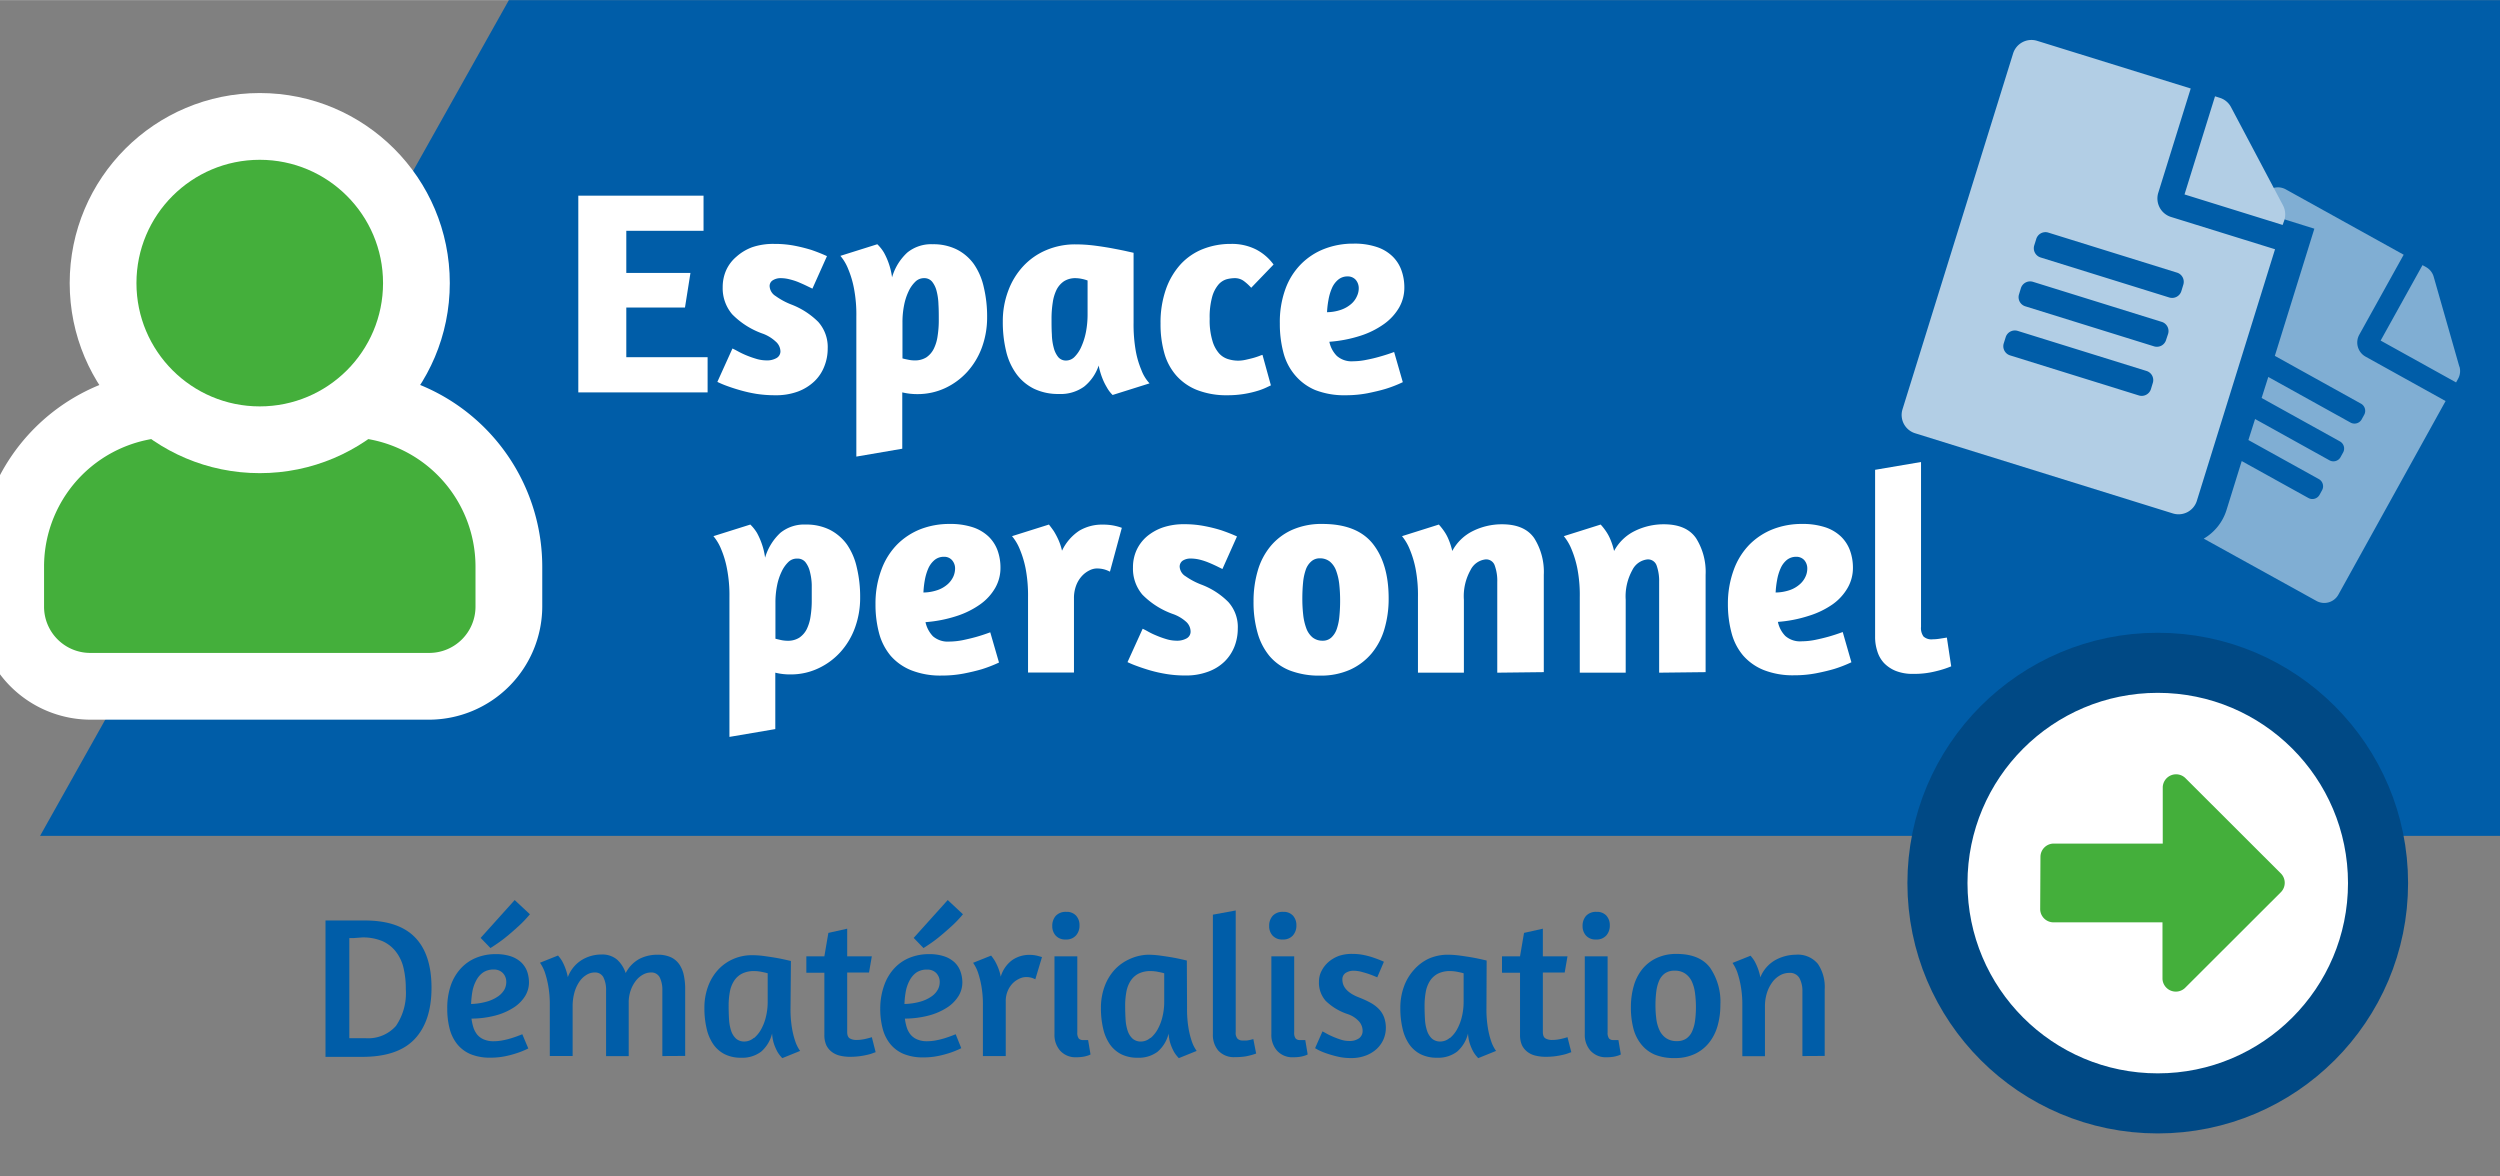 <?xml version="1.0"?>
<svg xmlns="http://www.w3.org/2000/svg" id="e99d1ac2-bd67-484b-9128-8928a15549ce" data-name="Calque 1" viewBox="0 0 374.5 176.2" width="170" height="80"><rect x="0" y="0" width="374.5" height="176.2" fill="#808080" stroke="none"/><polygon points="374.5 125.2 6 125.2 76.23 0 374.5 0 374.5 125.2" fill="#005da8"/><path d="M13.52,107.79A17,17,0,0,1-3.4,90.86v-6A29.42,29.42,0,0,1,26,55.47h4.58l2,.91a15.15,15.15,0,0,0,12.7,0l2-.92h4.6A29.43,29.43,0,0,1,81.23,84.86v6A17,17,0,0,1,64.3,107.79Z" fill="#fff"/><path d="M71.23,84.86v6a6.93,6.93,0,0,1-6.93,6.93H13.52A6.92,6.92,0,0,1,6.6,90.86v-6A19.39,19.39,0,0,1,26,65.47h2.4a25.11,25.11,0,0,0,21,0h2.41A19.4,19.4,0,0,1,71.23,84.86Z" fill="#44af3b"/><circle cx="38.91" cy="42.39" r="28.47" fill="#fff"/><circle cx="38.91" cy="42.39" r="18.47" fill="#44af3b"/><path d="M353.41,50.14l6.66-12-17.66-9.79a2.42,2.42,0,0,0-3.29.94l-1.23,2.21,8.8,2.74-5.92,19.05,12.92,7.17a1.23,1.23,0,0,1,.47,1.65l-.39.71a1.23,1.23,0,0,1-1.65.47l-12.33-6.84-1,3.15,11.74,6.51a1.22,1.22,0,0,1,.47,1.65l-.39.71a1.22,1.22,0,0,1-1.65.47l-11.15-6.19-1,3.15,10.57,5.86a1.23,1.23,0,0,1,.47,1.65l-.39.71a1.23,1.23,0,0,1-1.65.47l-10-5.54-2.28,7.34a7.57,7.57,0,0,1-3.41,4.28L347,90a2.42,2.42,0,0,0,3.29-.94l16.06-29-12-6.66A2.42,2.42,0,0,1,353.41,50.14Zm15,4.76-3.84-13.45A2.4,2.4,0,0,0,363.43,40l-.54-.3L356.62,51l11.3,6.27.3-.54A2.39,2.39,0,0,0,368.43,54.9Z" fill="#80aed3"/><path d="M325.18,32.47l15.62,4.85L329.09,75a2.87,2.87,0,0,1-3.61,1.89l-38.58-12a2.87,2.87,0,0,1-1.9-3.61L301.56,8a2.88,2.88,0,0,1,3.61-1.9l23,7.14-4.86,15.62A2.9,2.9,0,0,0,325.18,32.47Zm.93,8.35-19.29-6a1.44,1.44,0,0,0-1.8,1l-.29.92a1.45,1.45,0,0,0,.95,1.81l19.29,6a1.45,1.45,0,0,0,1.81-1l.28-.92A1.44,1.44,0,0,0,326.11,40.82ZM324.78,50a1.44,1.44,0,0,0-.95-1.8l-19.29-6a1.45,1.45,0,0,0-1.81.95l-.28.92a1.43,1.43,0,0,0,.95,1.8l19.29,6a1.44,1.44,0,0,0,1.8-1Zm-2.29,7.35a1.43,1.43,0,0,0-.95-1.8l-19.29-6a1.44,1.44,0,0,0-1.8.95l-.29.92a1.44,1.44,0,0,0,.95,1.8l19.29,6a1.45,1.45,0,0,0,1.81-.95Zm19.45-23.67-14.7-4.57,4.57-14.7.7.22a2.84,2.84,0,0,1,1.7,1.41L342,30.76a2.93,2.93,0,0,1,.2,2.19Z" fill="#b2cee5"/><path d="M86.63,29.29h18.76v5.27H93.82v6.31h9.61l-.82,5.18H93.82v7.44H106v5.27H86.63Z" fill="#fff"/><path d="M116,36.52a15.64,15.64,0,0,1,3.07.28,24.53,24.53,0,0,1,2.5.63c.84.29,1.61.6,2.31.92l-2.18,4.87-.89-.43c-.37-.18-.76-.35-1.18-.53a9,9,0,0,0-1.33-.43,5.32,5.32,0,0,0-1.34-.18,2.18,2.18,0,0,0-1.18.31,1,1,0,0,0-.48,1,1.84,1.84,0,0,0,.89,1.37,10.6,10.6,0,0,0,2.38,1.28,11.59,11.59,0,0,1,4,2.59,5.66,5.66,0,0,1,1.42,4,7.12,7.12,0,0,1-.51,2.67A6.15,6.15,0,0,1,122,57.1a7.24,7.24,0,0,1-2.46,1.53,9.43,9.43,0,0,1-3.4.56,18.35,18.35,0,0,1-2.85-.21,21,21,0,0,1-2.44-.55c-.74-.21-1.4-.43-2-.65a14.16,14.16,0,0,1-1.39-.59l2.26-5c.15.06.4.19.77.39a12.46,12.46,0,0,0,1.26.61,15,15,0,0,0,1.52.54,5.42,5.42,0,0,0,1.55.24,2.82,2.82,0,0,0,1.5-.35,1.14,1.14,0,0,0,.59-1,2,2,0,0,0-.72-1.48A5.8,5.8,0,0,0,114.36,50a12,12,0,0,1-4.68-2.94A6,6,0,0,1,108.26,43a6.21,6.21,0,0,1,.53-2.56,5.75,5.75,0,0,1,1.52-2A7.36,7.36,0,0,1,112.72,37,9.86,9.86,0,0,1,116,36.52Z" fill="#fff"/><path d="M128.28,68.38V47.44a20.89,20.89,0,0,0-.37-4.33,14.34,14.34,0,0,0-.84-2.8,7.06,7.06,0,0,0-1.18-2l5.53-1.74a6,6,0,0,1,1,1.26,10.49,10.49,0,0,1,.69,1.54,10.37,10.37,0,0,1,.52,2.16,8.07,8.07,0,0,1,2.29-3.72,5.65,5.65,0,0,1,3.81-1.24,7.87,7.87,0,0,1,3.59.78,7.07,7.07,0,0,1,2.57,2.2A9.78,9.78,0,0,1,147.37,43a18.75,18.75,0,0,1,.5,4.49,13,13,0,0,1-.78,4.54,11.21,11.21,0,0,1-2.2,3.66,10.47,10.47,0,0,1-3.33,2.44,9.77,9.77,0,0,1-4.14.89,9.53,9.53,0,0,1-2.26-.26V67.2ZM137.1,42.2a4.75,4.75,0,0,0-1,1.44,8.61,8.61,0,0,0-.67,2.08,12.8,12.8,0,0,0-.24,2.51v5.44c.2.06.48.12.83.19a4.22,4.22,0,0,0,1,.11,3.17,3.17,0,0,0,1.74-.45,3.36,3.36,0,0,0,1.11-1.27,6.22,6.22,0,0,0,.58-1.91,15.18,15.18,0,0,0,.18-2.42c0-.81,0-1.59-.05-2.35a8.93,8.93,0,0,0-.28-2,3.61,3.61,0,0,0-.67-1.39,1.5,1.5,0,0,0-1.22-.53A1.82,1.82,0,0,0,137.1,42.2Z" fill="#fff"/><path d="M169.81,48.27a23,23,0,0,0,.34,4.35,13.47,13.47,0,0,0,.83,2.79,6,6,0,0,0,1.22,2l-5.53,1.74A4.85,4.85,0,0,1,165.8,58a8.76,8.76,0,0,1-.67-1.37,11,11,0,0,1-.55-1.89,6.8,6.8,0,0,1-2.17,3.15A6,6,0,0,1,158.62,59a8.35,8.35,0,0,1-3.72-.78,7.2,7.2,0,0,1-2.63-2.2,9.44,9.44,0,0,1-1.55-3.42,18.44,18.44,0,0,1-.5-4.44,12.88,12.88,0,0,1,.81-4.61,11,11,0,0,1,2.24-3.68,10,10,0,0,1,3.44-2.41,11,11,0,0,1,4.43-.87,22.79,22.79,0,0,1,2.88.19c1,.13,1.94.28,2.78.44s1.55.3,2.11.43l.9.2ZM161,53.41a5,5,0,0,0,1-1.53,9.89,9.89,0,0,0,.68-2.19,13.93,13.93,0,0,0,.24-2.64V42a5.89,5.89,0,0,0-.85-.24,5,5,0,0,0-.94-.11,3.17,3.17,0,0,0-1.74.46,3.4,3.4,0,0,0-1.11,1.26,6.42,6.42,0,0,0-.58,1.94,15.63,15.63,0,0,0-.18,2.44c0,.81,0,1.59.05,2.33a8.29,8.29,0,0,0,.28,2,3.68,3.68,0,0,0,.67,1.39,1.5,1.5,0,0,0,1.22.52A1.79,1.79,0,0,0,161,53.41Z" fill="#fff"/><path d="M187.43,43.09a7.56,7.56,0,0,0-1.09-1,2.26,2.26,0,0,0-1.43-.44,4.93,4.93,0,0,0-1.18.17,2.62,2.62,0,0,0-1.22.81,4.88,4.88,0,0,0-.93,1.83,11.42,11.42,0,0,0-.37,3.28,10.56,10.56,0,0,0,.41,3.29,4.93,4.93,0,0,0,1,1.89,3,3,0,0,0,1.39.87,5.13,5.13,0,0,0,1.46.22,5.3,5.3,0,0,0,1.13-.13c.4-.09.79-.18,1.15-.28s.68-.21.94-.31a3.08,3.08,0,0,1,.43-.15l1.26,4.57-.47.22a9.45,9.45,0,0,1-1.33.54,15.26,15.26,0,0,1-4.68.72,12.1,12.1,0,0,1-4.57-.78,8.12,8.12,0,0,1-3.13-2.18,8.59,8.59,0,0,1-1.79-3.37,15.81,15.81,0,0,1-.56-4.38,15.1,15.1,0,0,1,.8-5.15,10.94,10.94,0,0,1,2.22-3.77,9.08,9.08,0,0,1,3.35-2.28,11.32,11.32,0,0,1,4.2-.76,8,8,0,0,1,3.75.84,7.51,7.51,0,0,1,2.61,2.25Z" fill="#fff"/><path d="M192.55,43.29a10.2,10.2,0,0,1,2.35-3.75,10,10,0,0,1,3.5-2.28,11.84,11.84,0,0,1,4.35-.78,10.41,10.41,0,0,1,3.48.5,6.12,6.12,0,0,1,2.35,1.39,5.46,5.46,0,0,1,1.35,2.09,7.53,7.53,0,0,1,.44,2.59,6,6,0,0,1-.78,3,7.91,7.91,0,0,1-2.25,2.46,12.73,12.73,0,0,1-3.52,1.76,19.82,19.82,0,0,1-4.68.91,4.2,4.2,0,0,0,1.11,2.11,3.33,3.33,0,0,0,2.46.81,10,10,0,0,0,2-.22q1.09-.21,2-.48,1.08-.3,2.13-.69l1.3,4.52a18.69,18.69,0,0,1-2.56,1c-.79.24-1.69.45-2.72.66a17.27,17.27,0,0,1-3.29.3,11.92,11.92,0,0,1-4.55-.78A8,8,0,0,1,194,56.19a8.51,8.51,0,0,1-1.74-3.37,16.63,16.63,0,0,1-.54-4.38A14.37,14.37,0,0,1,192.55,43.29Zm7.92-1.42a3.37,3.37,0,0,0-.94,1.26,7.61,7.61,0,0,0-.52,1.75,13.59,13.59,0,0,0-.22,1.87,6.55,6.55,0,0,0,2.2-.4,4.6,4.6,0,0,0,1.46-.87,3.24,3.24,0,0,0,.82-1.13,2.77,2.77,0,0,0,.27-1.13,1.94,1.94,0,0,0-.46-1.33,1.58,1.58,0,0,0-1.2-.5A2.15,2.15,0,0,0,200.47,41.87Z" fill="#fff"/><path d="M109.27,110.37V89.44a20.74,20.74,0,0,0-.38-4.33,14.25,14.25,0,0,0-.84-2.81,7.21,7.21,0,0,0-1.18-2l5.53-1.74a6.33,6.33,0,0,1,1,1.26,10.66,10.66,0,0,1,.69,1.55,10.11,10.11,0,0,1,.52,2.15,8.26,8.26,0,0,1,2.29-3.72,5.65,5.65,0,0,1,3.81-1.24,7.87,7.87,0,0,1,3.59.78,7.26,7.26,0,0,1,2.57,2.2A9.75,9.75,0,0,1,128.35,85a18.66,18.66,0,0,1,.5,4.48,13,13,0,0,1-.78,4.55,11,11,0,0,1-2.2,3.66,10.3,10.3,0,0,1-3.33,2.43,9.59,9.59,0,0,1-4.14.89,9,9,0,0,1-2.26-.26v8.45Zm8.81-26.18a4.86,4.86,0,0,0-1,1.44,8.55,8.55,0,0,0-.68,2.09,12.7,12.7,0,0,0-.24,2.5v5.44c.2.06.48.12.83.2a5,5,0,0,0,1,.11,3.17,3.17,0,0,0,1.74-.46,3.4,3.4,0,0,0,1.11-1.26,6.38,6.38,0,0,0,.58-1.92,15.05,15.05,0,0,0,.18-2.41c0-.82,0-1.6,0-2.35a8.9,8.9,0,0,0-.29-2,3.68,3.68,0,0,0-.67-1.39,1.5,1.5,0,0,0-1.22-.52A1.8,1.8,0,0,0,118.08,84.19Z" fill="#fff"/><path d="M132.05,85.28a10.52,10.52,0,0,1,2.35-3.74,10.27,10.27,0,0,1,3.5-2.29,11.94,11.94,0,0,1,4.36-.78,10.76,10.76,0,0,1,3.48.5,6.32,6.32,0,0,1,2.35,1.39,5.54,5.54,0,0,1,1.35,2.09,7.53,7.53,0,0,1,.43,2.59,6,6,0,0,1-.78,3,7.76,7.76,0,0,1-2.24,2.46,12.94,12.94,0,0,1-3.53,1.76,19.81,19.81,0,0,1-4.68.92,4.41,4.41,0,0,0,1.11,2.11,3.39,3.39,0,0,0,2.46.8,10.89,10.89,0,0,0,2-.21c.72-.15,1.39-.31,2-.48s1.44-.44,2.13-.7l1.31,4.53a20.24,20.24,0,0,1-2.57,1c-.78.23-1.69.45-2.72.65a17.27,17.27,0,0,1-3.29.3,11.87,11.87,0,0,1-4.54-.78,8.1,8.1,0,0,1-3.1-2.17,8.82,8.82,0,0,1-1.74-3.38,16.6,16.6,0,0,1-.54-4.37A14.43,14.43,0,0,1,132.05,85.28ZM140,83.87a3.48,3.48,0,0,0-.94,1.26,7.88,7.88,0,0,0-.52,1.74,13.72,13.72,0,0,0-.21,1.87,6.76,6.76,0,0,0,2.19-.39,4.49,4.49,0,0,0,1.46-.87,3.46,3.46,0,0,0,.83-1.13,3,3,0,0,0,.26-1.13,1.86,1.86,0,0,0-.46-1.33,1.54,1.54,0,0,0-1.19-.5A2.16,2.16,0,0,0,140,83.87Z" fill="#fff"/><path d="M163.19,85.43a3.81,3.81,0,0,0-1.09.81,4.34,4.34,0,0,0-.87,1.39,5.37,5.37,0,0,0-.35,2v11.1H154V89.44a21.53,21.53,0,0,0-.37-4.33,14.89,14.89,0,0,0-.85-2.81,7.21,7.21,0,0,0-1.18-2l5.53-1.74c.23.29.48.62.74,1a11.83,11.83,0,0,1,.65,1.22,8.68,8.68,0,0,1,.57,1.7,7.32,7.32,0,0,1,2.59-3,6.66,6.66,0,0,1,3.54-.91,8,8,0,0,1,2.83.48l-1.78,6.57a4.78,4.78,0,0,0-.81-.33,4.33,4.33,0,0,0-1.24-.15A2.56,2.56,0,0,0,163.19,85.43Z" fill="#fff"/><path d="M177.42,78.51a15.54,15.54,0,0,1,3.07.29,21.62,21.62,0,0,1,2.5.63c.84.29,1.61.59,2.31.91l-2.18,4.88-.89-.44c-.36-.17-.75-.35-1.17-.52a9.42,9.42,0,0,0-1.33-.44,5.94,5.94,0,0,0-1.35-.17,2.18,2.18,0,0,0-1.18.3,1.07,1.07,0,0,0-.48,1,1.81,1.81,0,0,0,.9,1.37A10.67,10.67,0,0,0,180,87.57a11.31,11.31,0,0,1,4,2.59,5.59,5.59,0,0,1,1.42,4,7.41,7.41,0,0,1-.5,2.68,6.49,6.49,0,0,1-1.48,2.24,6.89,6.89,0,0,1-2.46,1.52,9.41,9.41,0,0,1-3.39.57,17.21,17.21,0,0,1-2.86-.22,20.92,20.92,0,0,1-2.43-.54q-1.11-.33-2-.66a14.81,14.81,0,0,1-1.4-.58l2.27-5c.14.06.4.19.76.39a10.64,10.64,0,0,0,1.26.61,13.61,13.61,0,0,0,1.52.55,5.47,5.47,0,0,0,1.55.24,2.92,2.92,0,0,0,1.5-.35,1.14,1.14,0,0,0,.59-1.05,2,2,0,0,0-.72-1.48A5.87,5.87,0,0,0,175.81,92a12.08,12.08,0,0,1-4.68-2.94A6,6,0,0,1,169.72,85a6.21,6.21,0,0,1,.52-2.57,6.06,6.06,0,0,1,1.52-2.05A7.6,7.6,0,0,1,174.18,79,9.76,9.76,0,0,1,177.42,78.51Z" fill="#fff"/><path d="M205.64,81.43q2.38,3,2.38,8.18a15.92,15.92,0,0,1-.63,4.59,10.16,10.16,0,0,1-1.92,3.66,9.14,9.14,0,0,1-3.22,2.44,10.72,10.72,0,0,1-4.5.89,12.23,12.23,0,0,1-4.51-.76,7.69,7.69,0,0,1-3.09-2.2,9.41,9.41,0,0,1-1.78-3.5,16.68,16.68,0,0,1-.59-4.64,16.21,16.21,0,0,1,.63-4.61,10.17,10.17,0,0,1,1.92-3.68,9,9,0,0,1,3.22-2.44,10.82,10.82,0,0,1,4.54-.89C201.55,78.47,204.06,79.46,205.64,81.43Zm-9.24,2.68a2.87,2.87,0,0,0-.81,1.26,8.07,8.07,0,0,0-.39,1.89c-.07.73-.11,1.51-.11,2.35a21.74,21.74,0,0,0,.13,2.48,8.51,8.51,0,0,0,.46,2,3.21,3.21,0,0,0,.93,1.37,2.36,2.36,0,0,0,1.53.5,1.85,1.85,0,0,0,1.3-.48,3.13,3.13,0,0,0,.81-1.28,8,8,0,0,0,.39-1.9c.07-.72.11-1.49.11-2.3a21.78,21.78,0,0,0-.13-2.51,8.59,8.59,0,0,0-.46-2,3.21,3.21,0,0,0-.93-1.37,2.36,2.36,0,0,0-1.53-.5A1.86,1.86,0,0,0,196.4,84.11Z" fill="#fff"/><path d="M224.29,100.75V87.17a6.68,6.68,0,0,0-.37-2.45,1.35,1.35,0,0,0-1.37-.94,2.86,2.86,0,0,0-2.26,1.59,8,8,0,0,0-1,4.46v10.92h-6.88V89.44a20.82,20.82,0,0,0-.37-4.33,14.89,14.89,0,0,0-.85-2.81,7.46,7.46,0,0,0-1.17-2l5.52-1.74a9.7,9.7,0,0,1,.79,1,6.65,6.65,0,0,1,.67,1.24,10.23,10.23,0,0,1,.55,1.72,7,7,0,0,1,3.11-3,9.78,9.78,0,0,1,4.33-1q3.39,0,4.83,2.07a9.45,9.45,0,0,1,1.44,5.5v14.58Z" fill="#fff"/><path d="M248.54,100.75V87.17a6.9,6.9,0,0,0-.37-2.45,1.37,1.37,0,0,0-1.37-.94,2.86,2.86,0,0,0-2.27,1.59,8.13,8.13,0,0,0-1,4.46v10.92h-6.88V89.44a20.82,20.82,0,0,0-.37-4.33,14.89,14.89,0,0,0-.85-2.81,7.46,7.46,0,0,0-1.17-2l5.52-1.74a8.51,8.51,0,0,1,.79,1,6.65,6.65,0,0,1,.67,1.24,10.23,10.23,0,0,1,.55,1.72,7,7,0,0,1,3.11-3,9.78,9.78,0,0,1,4.33-1q3.39,0,4.83,2.07a9.45,9.45,0,0,1,1.44,5.5v14.58Z" fill="#fff"/><path d="M259.74,85.28a10.52,10.52,0,0,1,2.35-3.74,10.21,10.21,0,0,1,3.51-2.29,11.84,11.84,0,0,1,4.35-.78,10.76,10.76,0,0,1,3.48.5,6.24,6.24,0,0,1,2.35,1.39,5.54,5.54,0,0,1,1.35,2.09,7.53,7.53,0,0,1,.44,2.59,6,6,0,0,1-.79,3,7.76,7.76,0,0,1-2.24,2.46A12.8,12.8,0,0,1,271,92.22a19.62,19.62,0,0,1-4.67.92,4.25,4.25,0,0,0,1.11,2.11,3.35,3.35,0,0,0,2.46.8,10.79,10.79,0,0,0,2-.21c.73-.15,1.39-.31,2-.48s1.44-.44,2.14-.7l1.3,4.53a19.67,19.67,0,0,1-2.57,1c-.78.23-1.69.45-2.72.65a17.17,17.17,0,0,1-3.28.3,11.92,11.92,0,0,1-4.55-.78,8.14,8.14,0,0,1-3.09-2.17,8.56,8.56,0,0,1-1.74-3.38,16.59,16.59,0,0,1-.55-4.37A14.65,14.65,0,0,1,259.74,85.28Zm7.92-1.41a3.35,3.35,0,0,0-.93,1.26,7.38,7.38,0,0,0-.52,1.74,13.77,13.77,0,0,0-.22,1.87,6.82,6.82,0,0,0,2.2-.39,4.44,4.44,0,0,0,1.45-.87,3.33,3.33,0,0,0,.83-1.13,2.82,2.82,0,0,0,.26-1.13,1.9,1.9,0,0,0-.45-1.33,1.58,1.58,0,0,0-1.2-.5A2.2,2.2,0,0,0,267.66,83.87Z" fill="#fff"/><path d="M284,100.49a5.11,5.11,0,0,1-1.78-1.19,4.54,4.54,0,0,1-1-1.77,6.86,6.86,0,0,1-.33-2.17v-25l6.88-1.17V93.88a2.16,2.16,0,0,0,.37,1.45,1.76,1.76,0,0,0,1.37.42,7.1,7.1,0,0,0,1.06-.09l1.07-.17.65,4.31a14.6,14.6,0,0,1-2.2.71,13.17,13.17,0,0,1-3.46.42A6.87,6.87,0,0,1,284,100.49Z" fill="#fff"/><circle cx="323.23" cy="132.27" r="33" fill="#fff" stroke="#004985" stroke-miterlimit="10" stroke-width="9"/><path d="M305.66,128.35a2,2,0,0,1,2-2h16.32v-8.47a2,2,0,0,1,3.35-1.38l14.36,14.34a2,2,0,0,1,0,2.78L327.29,148a2,2,0,0,1-3.35-1.38v-8.47H307.62a2,2,0,0,1-2-1.95Z" fill="#44af3b"/><path d="M48.76,137.87h.9l1.56,0H53l1.62,0q5.1,0,7.56,2.54t2.46,7.54q0,5-2.52,7.68t-7.89,2.67H52.44l-1.63,0H49.54l-.78,0Zm4.3,2.63h-.73v15c.22,0,.51,0,.86,0H54.7a5.55,5.55,0,0,0,4.62-1.84,8.73,8.73,0,0,0,1.47-5.51,13.43,13.43,0,0,0-.34-3.16,6.24,6.24,0,0,0-1.15-2.45,5.2,5.2,0,0,0-2-1.57,7.48,7.48,0,0,0-3.05-.56Z" fill="#005da8"/><path d="M67.55,147.53A7.31,7.31,0,0,1,69.08,145a6.35,6.35,0,0,1,2.3-1.56,7.64,7.64,0,0,1,2.85-.53,7.08,7.08,0,0,1,2.3.33,4.29,4.29,0,0,1,1.54.9,3.62,3.62,0,0,1,.89,1.35,5.1,5.1,0,0,1,.28,1.68,3.88,3.88,0,0,1-.6,2.06,5.54,5.54,0,0,1-1.73,1.71,9.51,9.51,0,0,1-2.71,1.17,14.37,14.37,0,0,1-3.57.46,7.59,7.59,0,0,0,.28,1.31,3.48,3.48,0,0,0,.57,1.08,2.6,2.6,0,0,0,1,.73,3.66,3.66,0,0,0,1.5.27,7.21,7.21,0,0,0,1.41-.15,11.51,11.51,0,0,0,1.38-.36q.75-.24,1.47-.54l.9,2.13a12.81,12.81,0,0,1-1.68.69,14.45,14.45,0,0,1-1.8.48,10.7,10.7,0,0,1-2.16.21,7.55,7.55,0,0,1-3-.52,5.14,5.14,0,0,1-2-1.49,6.1,6.1,0,0,1-1.14-2.31,11.64,11.64,0,0,1-.36-3A10.36,10.36,0,0,1,67.55,147.53Zm4.77-1.84a3.43,3.43,0,0,0-1,1.2,5.63,5.63,0,0,0-.56,1.65,14.17,14.17,0,0,0-.19,1.84A9.58,9.58,0,0,0,73,150a5.57,5.57,0,0,0,1.64-.78,3.19,3.19,0,0,0,.92-1,2.41,2.41,0,0,0,.28-1.08,1.9,1.9,0,0,0-.51-1.39,1.8,1.8,0,0,0-1.35-.53A2.74,2.74,0,0,0,72.32,145.69ZM72,140.48l5.1-5.67,2.28,2.13a17.89,17.89,0,0,1-1.94,2c-.68.62-1.32,1.16-1.9,1.62s-1.37,1-2.07,1.44Z" fill="#005da8"/><path d="M99.22,158.18V148.4a4.26,4.26,0,0,0-.39-2,1.4,1.4,0,0,0-1.35-.74,2.48,2.48,0,0,0-1.16.32,3.46,3.46,0,0,0-1.06.91,5,5,0,0,0-.78,1.44,5.5,5.5,0,0,0-.3,1.86v8H90.79V148.4a4.26,4.26,0,0,0-.39-2,1.4,1.4,0,0,0-1.35-.74,2.3,2.3,0,0,0-1.18.35,3.44,3.44,0,0,0-1.06,1,5.58,5.58,0,0,0-.75,1.61,7.64,7.64,0,0,0-.28,2.11v7.44H82.36v-7.56a15.85,15.85,0,0,0-.24-3,14.07,14.07,0,0,0-.51-2,6.14,6.14,0,0,0-.72-1.41l2.7-1.08a5.68,5.68,0,0,1,.6.81,8.16,8.16,0,0,1,.87,2.43,5.11,5.11,0,0,1,2.12-2.59,5.62,5.62,0,0,1,2.89-.8,3.42,3.42,0,0,1,2.39.78,4.82,4.82,0,0,1,1.27,2,5,5,0,0,1,2.08-2.14A5.9,5.9,0,0,1,98.5,143a4.64,4.64,0,0,1,2,.38,3.14,3.14,0,0,1,1.25,1.05,4.4,4.4,0,0,1,.68,1.62,9.73,9.73,0,0,1,.21,2.11v10Z" fill="#005da8"/><path d="M118.42,151a17.06,17.06,0,0,0,.22,3,12.77,12.77,0,0,0,.5,2,5.4,5.4,0,0,0,.72,1.41l-2.67,1.08a5,5,0,0,1-.72-.93,7.41,7.41,0,0,1-.51-1.15,6,6,0,0,1-.3-1.61,5.23,5.23,0,0,1-1.64,2.72,4.67,4.67,0,0,1-3,.91,5.36,5.36,0,0,1-2.45-.52,4.67,4.67,0,0,1-1.72-1.5,6.78,6.78,0,0,1-1-2.36,13.17,13.17,0,0,1-.33-3.06,9.23,9.23,0,0,1,.52-3.16,7.53,7.53,0,0,1,1.47-2.51,6.81,6.81,0,0,1,2.27-1.65,7,7,0,0,1,2.91-.6,13.64,13.64,0,0,1,1.87.14c.65.09,1.26.18,1.82.28s1,.2,1.42.29l.68.16Zm-5.49,4.5a4.55,4.55,0,0,0,1.09-1.33,7.29,7.29,0,0,0,.72-1.89,9.35,9.35,0,0,0,.26-2.18v-4.32q-.3-.09-.9-.21a5.56,5.56,0,0,0-1.08-.12,4,4,0,0,0-1.88.39,3.14,3.14,0,0,0-1.18,1.08,4.51,4.51,0,0,0-.63,1.65,11.41,11.41,0,0,0-.18,2.1q0,1,.06,2a6.6,6.6,0,0,0,.31,1.71,2.78,2.78,0,0,0,.74,1.19,1.85,1.85,0,0,0,1.29.43A2.15,2.15,0,0,0,112.93,155.45Z" fill="#005da8"/><path d="M120.79,143.24h2.7l.6-3.51,2.82-.63v4.14h3.69l-.42,2.43h-3.27v8.88c0,.52.14.86.42,1a1.93,1.93,0,0,0,.93.22,5.93,5.93,0,0,0,.84-.06,6.2,6.2,0,0,0,.75-.15q.39-.09.75-.21l.57,2.25-.27.09a5.37,5.37,0,0,1-.8.26,12.24,12.24,0,0,1-1.23.24,10.49,10.49,0,0,1-1.54.1,6.28,6.28,0,0,1-1.55-.18,3.17,3.17,0,0,1-1.21-.58,2.77,2.77,0,0,1-.8-1,3.79,3.79,0,0,1-.28-1.56v-9.27h-2.7Z" fill="#005da8"/><path d="M132.47,147.53A7.31,7.31,0,0,1,134,145a6.35,6.35,0,0,1,2.3-1.56,7.64,7.64,0,0,1,2.85-.53,7,7,0,0,1,2.29.33,4.26,4.26,0,0,1,1.55.9,3.48,3.48,0,0,1,.88,1.35,4.86,4.86,0,0,1,.29,1.68,3.88,3.88,0,0,1-.6,2.06,5.54,5.54,0,0,1-1.73,1.71,9.51,9.51,0,0,1-2.71,1.17,14.37,14.37,0,0,1-3.57.46,7.59,7.59,0,0,0,.28,1.31,3.28,3.28,0,0,0,.57,1.08,2.6,2.6,0,0,0,1,.73,3.66,3.66,0,0,0,1.5.27,7.21,7.21,0,0,0,1.41-.15,11.51,11.51,0,0,0,1.38-.36q.75-.24,1.47-.54L144,157a12.81,12.81,0,0,1-1.68.69,14.45,14.45,0,0,1-1.8.48,10.7,10.7,0,0,1-2.16.21,7.55,7.55,0,0,1-3-.52,5.14,5.14,0,0,1-2-1.49,6.1,6.1,0,0,1-1.14-2.31,11.64,11.64,0,0,1-.36-3A10.36,10.36,0,0,1,132.47,147.53Zm4.77-1.84a3.43,3.43,0,0,0-1,1.2,5.63,5.63,0,0,0-.56,1.65,12.61,12.61,0,0,0-.19,1.84,9.58,9.58,0,0,0,2.44-.37,5.57,5.57,0,0,0,1.64-.78,3,3,0,0,0,.91-1,2.3,2.3,0,0,0,.29-1.08,1.9,1.9,0,0,0-.51-1.39,1.8,1.8,0,0,0-1.35-.53A2.74,2.74,0,0,0,137.24,145.69Zm-.37-5.21,5.1-5.67,2.28,2.13a17.89,17.89,0,0,1-1.94,2c-.69.62-1.32,1.16-1.9,1.62s-1.37,1-2.07,1.44Z" fill="#005da8"/><path d="M152.62,146.63a3.25,3.25,0,0,0-1,.74,3.79,3.79,0,0,0-.69,1.12,3.85,3.85,0,0,0-.27,1.47v8.22h-3.42v-7.56a15.85,15.85,0,0,0-.24-3,14.07,14.07,0,0,0-.51-2,6.14,6.14,0,0,0-.72-1.41l2.7-1.08a7.91,7.91,0,0,1,.57.81,9.22,9.22,0,0,1,.48,1,6.81,6.81,0,0,1,.39,1.35,4.73,4.73,0,0,1,1.74-2.5,4.53,4.53,0,0,1,2.58-.77,4.85,4.85,0,0,1,1.29.17l.57.16-1,3.33-.35-.16a2.89,2.89,0,0,0-1.12-.17A2.4,2.4,0,0,0,152.62,146.63Z" fill="#005da8"/><path d="M161.2,137.15a2.12,2.12,0,0,1,.51,1.47,2.2,2.2,0,0,1-.53,1.5,1.93,1.93,0,0,1-1.54.6,1.9,1.9,0,0,1-1.49-.58,2.07,2.07,0,0,1-.52-1.43,2.24,2.24,0,0,1,.52-1.53,2,2,0,0,1,1.58-.6A1.87,1.87,0,0,1,161.2,137.15Zm-2.4,20.21a3.56,3.56,0,0,1-.84-2.45V143.24h3.42v11.37a1.47,1.47,0,0,0,.21.93.79.79,0,0,0,.63.24h.25a1.09,1.09,0,0,0,.26,0l.27,0,.36,2.16a2.34,2.34,0,0,1-.54.21,4.13,4.13,0,0,1-.68.15,6.22,6.22,0,0,1-.91.06A3.08,3.08,0,0,1,158.8,157.36Z" fill="#005da8"/><path d="M177.82,151a17.06,17.06,0,0,0,.22,3,12.77,12.77,0,0,0,.5,2,5.4,5.4,0,0,0,.72,1.41l-2.67,1.08a5,5,0,0,1-.72-.93,7.41,7.41,0,0,1-.51-1.15,6,6,0,0,1-.3-1.61,5.23,5.23,0,0,1-1.64,2.72,4.67,4.67,0,0,1-3,.91,5.36,5.36,0,0,1-2.45-.52,4.67,4.67,0,0,1-1.72-1.5,6.78,6.78,0,0,1-1-2.36,13.17,13.17,0,0,1-.33-3.06,9.23,9.23,0,0,1,.52-3.16,7.53,7.53,0,0,1,1.47-2.51,6.81,6.81,0,0,1,2.27-1.65A7,7,0,0,1,172,143a13.64,13.64,0,0,1,1.87.14c.65.09,1.26.18,1.82.28s1,.2,1.42.29l.68.16Zm-5.49,4.5a4.55,4.55,0,0,0,1.09-1.33,7.29,7.29,0,0,0,.72-1.89,9.35,9.35,0,0,0,.26-2.18v-4.32q-.3-.09-.9-.21a5.56,5.56,0,0,0-1.08-.12,4,4,0,0,0-1.88.39,3.14,3.14,0,0,0-1.18,1.08,4.51,4.51,0,0,0-.63,1.65,11.41,11.41,0,0,0-.18,2.1q0,1,.06,2a6.6,6.6,0,0,0,.31,1.71,2.78,2.78,0,0,0,.74,1.19A1.85,1.85,0,0,0,171,156,2.15,2.15,0,0,0,172.33,155.45Z" fill="#005da8"/><path d="M182.5,157.36a3.59,3.59,0,0,1-.81-2.42V137l3.42-.63v18.21a1.34,1.34,0,0,0,.27,1,1.06,1.06,0,0,0,.78.27,5.49,5.49,0,0,0,.58,0,3.89,3.89,0,0,0,.53-.09l.48-.12.42,2.16a7.49,7.49,0,0,1-.87.27,6.89,6.89,0,0,1-1,.2,10,10,0,0,1-1.29.07A3.14,3.14,0,0,1,182.5,157.36Z" fill="#005da8"/><path d="M193.69,137.15a2.12,2.12,0,0,1,.51,1.47,2.2,2.2,0,0,1-.53,1.5,1.93,1.93,0,0,1-1.54.6,1.9,1.9,0,0,1-1.49-.58,2.07,2.07,0,0,1-.52-1.43,2.24,2.24,0,0,1,.52-1.53,2,2,0,0,1,1.58-.6A1.87,1.87,0,0,1,193.69,137.15Zm-2.4,20.21a3.56,3.56,0,0,1-.84-2.45V143.24h3.42v11.37a1.47,1.47,0,0,0,.21.93.79.79,0,0,0,.63.24H195a1.09,1.09,0,0,0,.26,0l.27,0,.36,2.16a2.34,2.34,0,0,1-.54.21,4.13,4.13,0,0,1-.68.15,6.22,6.22,0,0,1-.91.06A3.08,3.08,0,0,1,191.29,157.36Z" fill="#005da8"/><path d="M202.66,142.88a8.14,8.14,0,0,1,1.71.18,11.4,11.4,0,0,1,1.5.42q.78.27,1.44.57l-1,2.34q-.6-.27-1.2-.48c-.34-.12-.72-.23-1.13-.34a4.65,4.65,0,0,0-1.21-.17,2.1,2.1,0,0,0-1.19.33,1.11,1.11,0,0,0-.49,1q0,1.71,2.49,2.67a14.72,14.72,0,0,1,1.68.77,5.18,5.18,0,0,1,1.27.94,3.66,3.66,0,0,1,.8,1.25,4.62,4.62,0,0,1,.27,1.66,4.27,4.27,0,0,1-1.37,3.09,5,5,0,0,1-1.65,1,6.08,6.08,0,0,1-2.2.37,8.51,8.51,0,0,1-2-.22,16.62,16.62,0,0,1-1.73-.5,9,9,0,0,1-1.21-.51L197,157l1.11-2.52.39.21a8.86,8.86,0,0,0,1,.51,12.85,12.85,0,0,0,1.29.5,4.08,4.08,0,0,0,1.26.22,2.42,2.42,0,0,0,1.56-.42,1.37,1.37,0,0,0,.51-1.11,2.13,2.13,0,0,0-.56-1.42,4,4,0,0,0-1.66-1.07,8.51,8.51,0,0,1-3.32-2,4.12,4.12,0,0,1-1-2.88,3.47,3.47,0,0,1,.39-1.6,4.43,4.43,0,0,1,1.06-1.35,5,5,0,0,1,1.61-.92A6,6,0,0,1,202.66,142.88Z" fill="#005da8"/><path d="M222.67,151a17.06,17.06,0,0,0,.22,3,12.77,12.77,0,0,0,.5,2,5.4,5.4,0,0,0,.72,1.41l-2.67,1.08a5,5,0,0,1-.72-.93,7.41,7.41,0,0,1-.51-1.15,6,6,0,0,1-.3-1.61,5.23,5.23,0,0,1-1.64,2.72,4.67,4.67,0,0,1-3,.91,5.36,5.36,0,0,1-2.45-.52,4.67,4.67,0,0,1-1.72-1.5,6.78,6.78,0,0,1-1-2.36,13.17,13.17,0,0,1-.33-3.06,9.23,9.23,0,0,1,.52-3.16,7.53,7.53,0,0,1,1.47-2.51A6.81,6.81,0,0,1,214,143.6a7,7,0,0,1,2.91-.6,13.64,13.64,0,0,1,1.87.14c.65.09,1.26.18,1.82.28s1,.2,1.42.29l.68.16Zm-5.49,4.5a4.55,4.55,0,0,0,1.09-1.33,7.29,7.29,0,0,0,.72-1.89,9.35,9.35,0,0,0,.26-2.18v-4.32q-.3-.09-.9-.21a5.56,5.56,0,0,0-1.08-.12,4,4,0,0,0-1.88.39,3.14,3.14,0,0,0-1.18,1.08,4.51,4.51,0,0,0-.63,1.65,11.41,11.41,0,0,0-.18,2.1q0,1,.06,2a6.6,6.6,0,0,0,.31,1.71,2.78,2.78,0,0,0,.74,1.19,1.85,1.85,0,0,0,1.29.43A2.15,2.15,0,0,0,217.18,155.45Z" fill="#005da8"/><path d="M225,143.24h2.7l.6-3.51,2.82-.63v4.14h3.69l-.42,2.43h-3.27v8.88c0,.52.14.86.42,1a1.93,1.93,0,0,0,.93.22,5.93,5.93,0,0,0,.84-.06,6.2,6.2,0,0,0,.75-.15q.39-.09.75-.21l.57,2.25-.27.09a5.37,5.37,0,0,1-.8.26,12.24,12.24,0,0,1-1.23.24,10.49,10.49,0,0,1-1.54.1,6.28,6.28,0,0,1-1.55-.18,3.17,3.17,0,0,1-1.21-.58,2.77,2.77,0,0,1-.8-1,3.79,3.79,0,0,1-.28-1.56v-9.27H225Z" fill="#005da8"/><path d="M240.64,137.15a2.12,2.12,0,0,1,.51,1.47,2.2,2.2,0,0,1-.53,1.5,1.93,1.93,0,0,1-1.54.6,1.9,1.9,0,0,1-1.49-.58,2.07,2.07,0,0,1-.52-1.43,2.24,2.24,0,0,1,.52-1.53,2,2,0,0,1,1.58-.6A1.87,1.87,0,0,1,240.64,137.15Zm-2.4,20.21a3.56,3.56,0,0,1-.84-2.45V143.24h3.42v11.37a1.47,1.47,0,0,0,.21.93.79.79,0,0,0,.63.24h.25a1.09,1.09,0,0,0,.26,0l.27,0,.36,2.16a2.34,2.34,0,0,1-.54.21,4.13,4.13,0,0,1-.68.15,6.22,6.22,0,0,1-.91.06A3.08,3.08,0,0,1,238.24,157.36Z" fill="#005da8"/><path d="M256.15,144.92a9,9,0,0,1,1.56,5.61,11.3,11.3,0,0,1-.42,3.14,7.14,7.14,0,0,1-1.28,2.52,6,6,0,0,1-2.14,1.68,6.9,6.9,0,0,1-3,.61,7.6,7.6,0,0,1-3-.52,5.23,5.23,0,0,1-2-1.52,6.29,6.29,0,0,1-1.19-2.4,12.4,12.4,0,0,1-.37-3.18,11.34,11.34,0,0,1,.42-3.16,7.13,7.13,0,0,1,1.27-2.52,6.06,6.06,0,0,1,2.15-1.68,6.9,6.9,0,0,1,3-.62Q254.59,142.88,256.15,144.92Zm-6.74.87a2.61,2.61,0,0,0-.87,1.1,5.85,5.85,0,0,0-.43,1.65,16,16,0,0,0-.12,2,15.58,15.58,0,0,0,.13,2.1,5.67,5.67,0,0,0,.5,1.73,2.89,2.89,0,0,0,1,1.15,2.75,2.75,0,0,0,1.58.42,2.41,2.41,0,0,0,1.42-.39,2.58,2.58,0,0,0,.87-1.09,5.86,5.86,0,0,0,.44-1.64,15.74,15.74,0,0,0,.12-2,15.53,15.53,0,0,0-.14-2.1,5.82,5.82,0,0,0-.49-1.74,2.91,2.91,0,0,0-1-1.17,2.72,2.72,0,0,0-1.57-.42A2.44,2.44,0,0,0,249.41,145.79Z" fill="#005da8"/><path d="M270,158.18v-9.69a4,4,0,0,0-.45-2,1.63,1.63,0,0,0-1.53-.77,2.82,2.82,0,0,0-1.34.35,3.6,3.6,0,0,0-1.15,1,5.42,5.42,0,0,0-.83,1.61,6.64,6.64,0,0,0-.31,2.11v7.41H261v-7.56a15.85,15.85,0,0,0-.24-3,14.07,14.07,0,0,0-.51-2,6.14,6.14,0,0,0-.72-1.41l2.7-1.08a5.68,5.68,0,0,1,.6.81,8.16,8.16,0,0,1,.87,2.43,5.13,5.13,0,0,1,2.25-2.59A6.41,6.41,0,0,1,269,143a3.88,3.88,0,0,1,3.34,1.4,6.17,6.17,0,0,1,1,3.76v10Z" fill="#005da8"/></svg>
